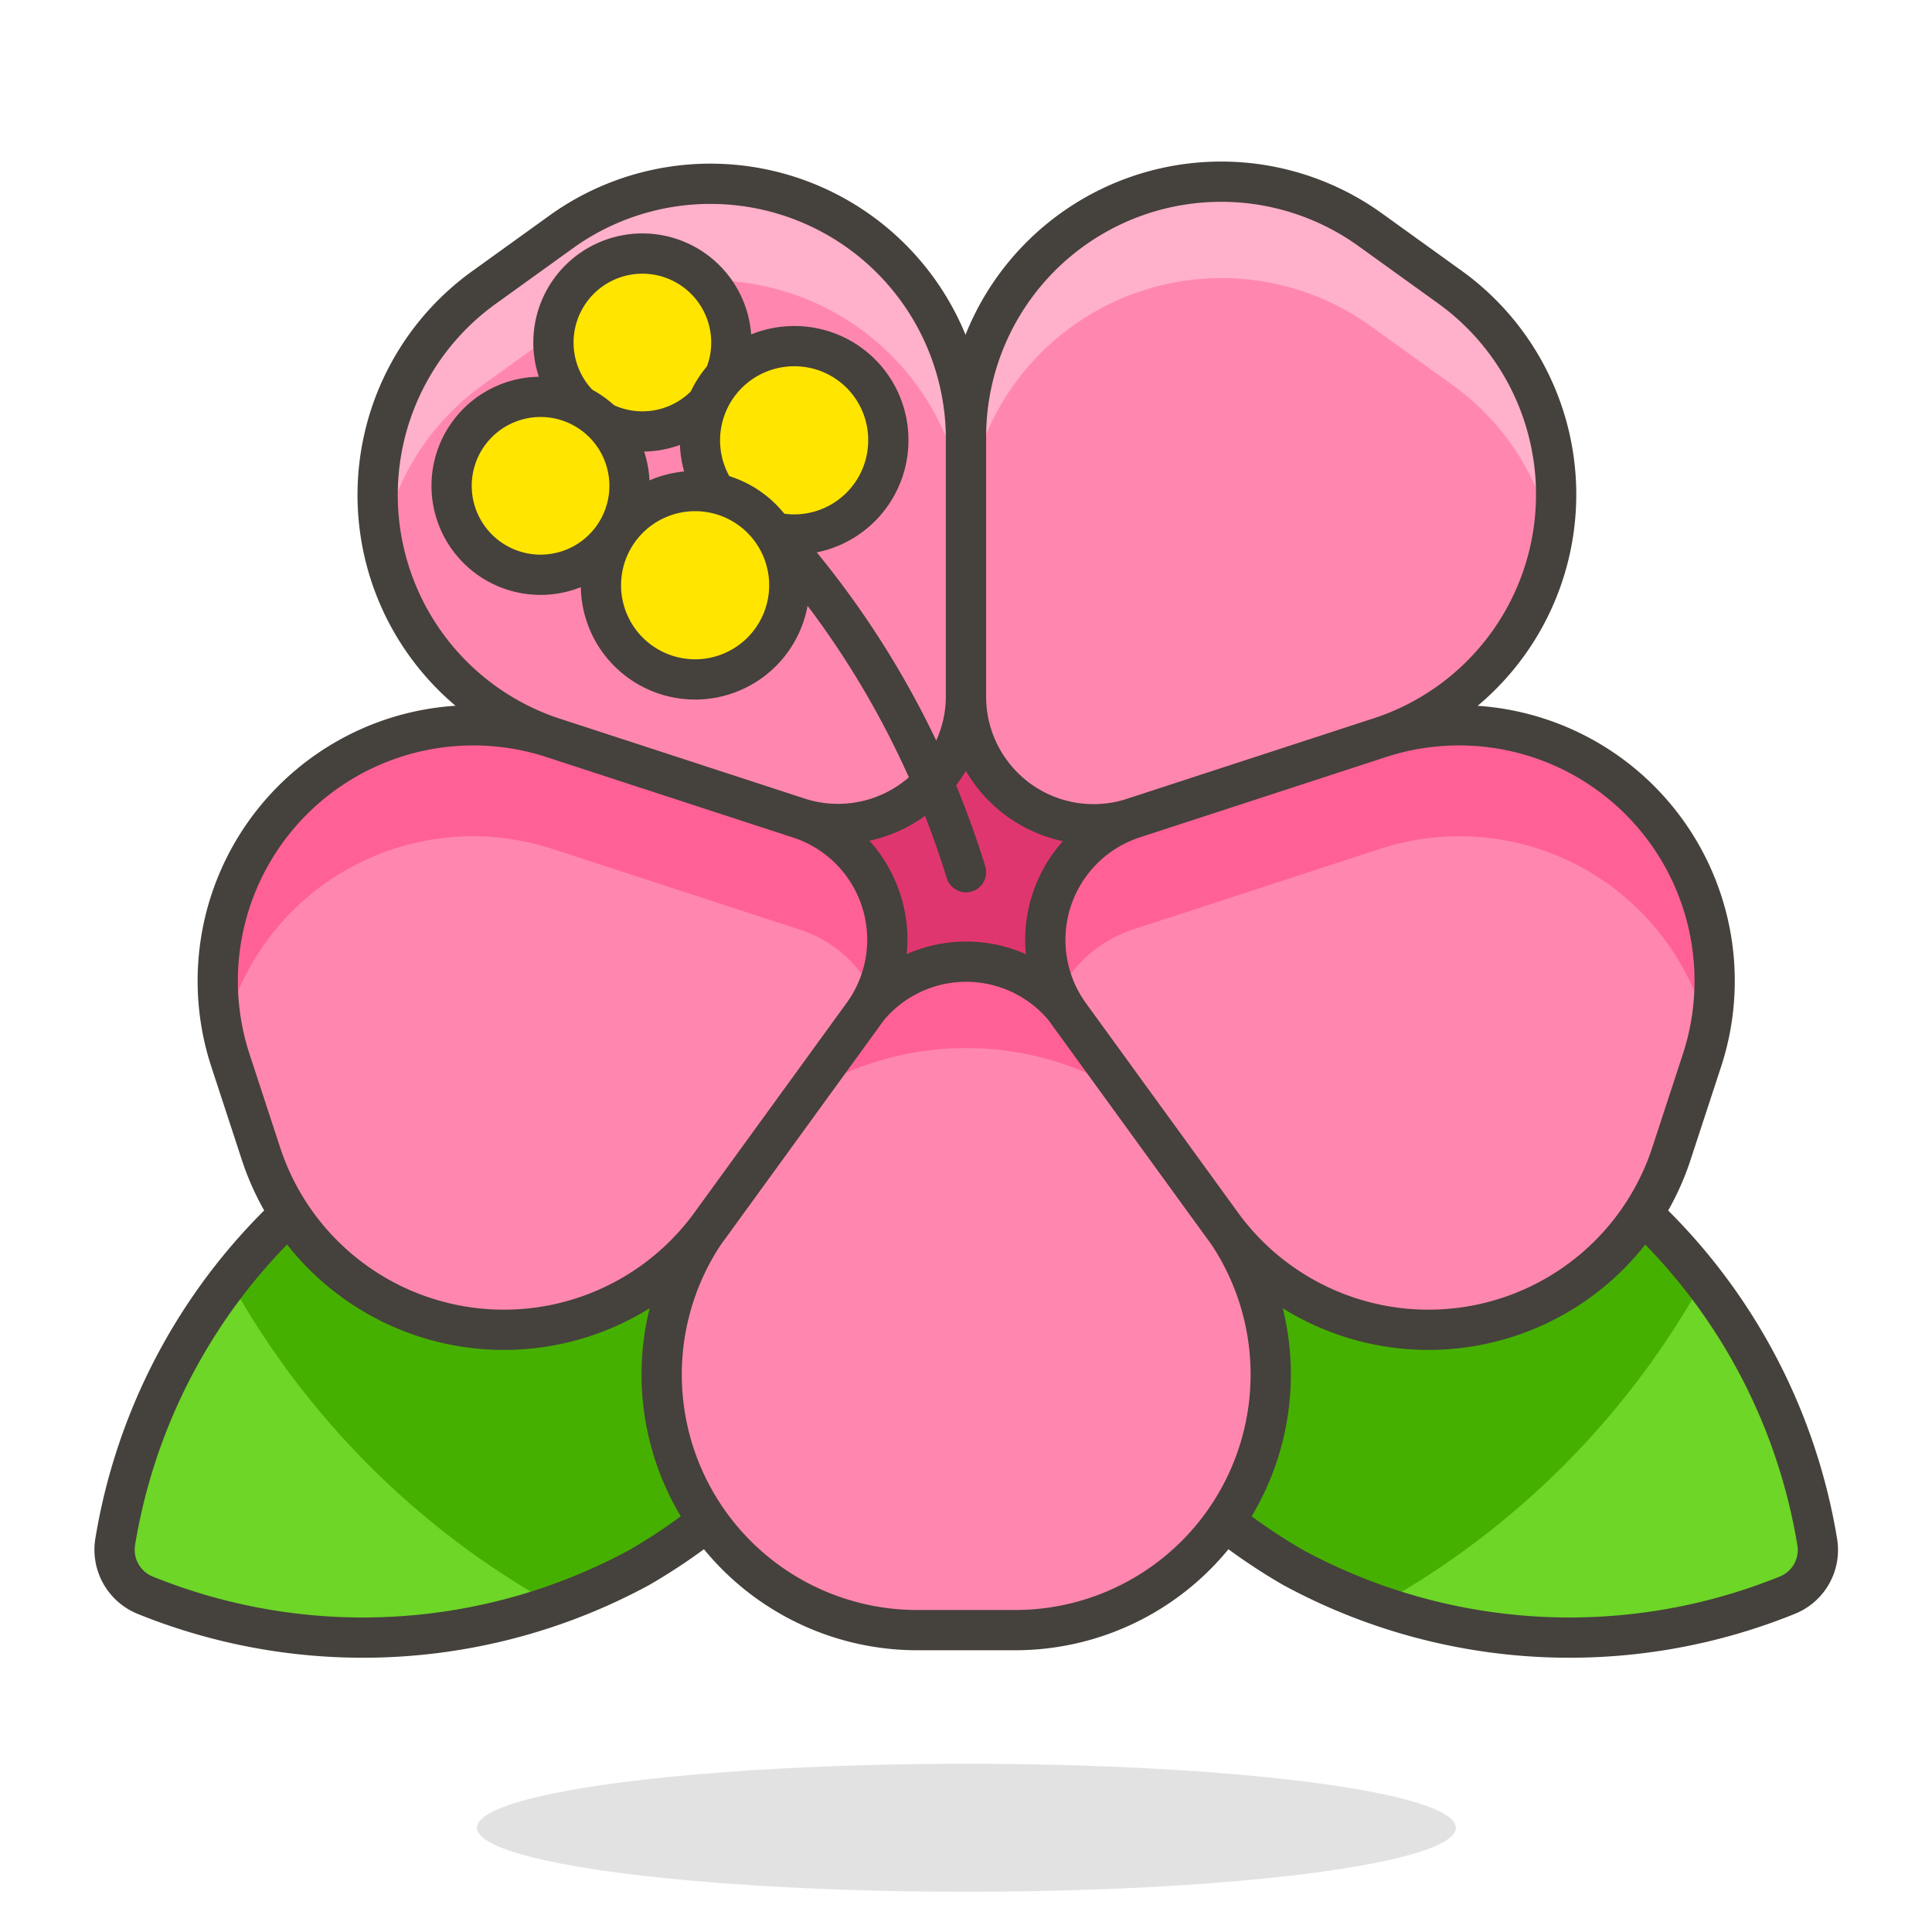 <svg id="Icons" xmlns="http://www.w3.org/2000/svg" viewBox="0 0 48 48"><defs><style>.cls-1{fill:#6dd627;}.cls-2{fill:#46b000;}.cls-3{fill:none;}.cls-3,.cls-4,.cls-9{stroke:#45413c;stroke-linecap:round;stroke-linejoin:round;}.cls-4{fill:#e0366f;}.cls-5{fill:#45413c;opacity:0.15;}.cls-6{fill:#ff87af;}.cls-7{fill:#ffb0ca;}.cls-8{fill:#ff6196;}.cls-9{fill:#ffe500;}</style></defs><title>506-hibiscus</title><g id="_Group_" data-name="&lt;Group&gt;"><path id="_Path_" data-name="&lt;Path&gt;" class="cls-1" d="M15.89,38.94a14.41,14.41,0,0,1-12.29.69,1.22,1.22,0,0,1-.74-1.31,14.42,14.42,0,0,1,7-10.15,14.41,14.41,0,0,1,12.29-.69,1.24,1.24,0,0,1,.74,1.31A14.42,14.42,0,0,1,15.89,38.94Z"/><path id="_Path_2" data-name="&lt;Path&gt;" class="cls-2" d="M22.86,28.78a14.47,14.47,0,0,1-7,10.16,13.4,13.4,0,0,1-2.09.94,20.71,20.71,0,0,1-8.09-8.12,13.39,13.39,0,0,1,4.1-3.59,14.43,14.43,0,0,1,12.3-.7A1.24,1.24,0,0,1,22.86,28.78Z"/><path id="_Path_3" data-name="&lt;Path&gt;" class="cls-3" d="M15.89,38.94a14.41,14.41,0,0,1-12.29.69,1.22,1.22,0,0,1-.74-1.31,14.42,14.42,0,0,1,7-10.15,14.41,14.41,0,0,1,12.29-.69,1.24,1.24,0,0,1,.74,1.31A14.42,14.42,0,0,1,15.89,38.94Z"/><path id="_Path_4" data-name="&lt;Path&gt;" class="cls-1" d="M32.12,38.94a14.41,14.41,0,0,0,12.29.69,1.21,1.21,0,0,0,.74-1.31,14.44,14.44,0,0,0-7-10.15,14.43,14.43,0,0,0-12.3-.69,1.22,1.22,0,0,0-.73,1.31A14.41,14.41,0,0,0,32.12,38.94Z"/><path id="_Path_5" data-name="&lt;Path&gt;" class="cls-2" d="M25.16,28.78a14.43,14.43,0,0,0,7,10.16,13.4,13.4,0,0,0,2.09.94,20.71,20.71,0,0,0,8.09-8.12,13.28,13.28,0,0,0-4.1-3.59,14.41,14.41,0,0,0-12.29-.7A1.22,1.22,0,0,0,25.16,28.78Z"/><path id="_Path_6" data-name="&lt;Path&gt;" class="cls-3" d="M32.12,38.94a14.41,14.41,0,0,0,12.29.69,1.21,1.21,0,0,0,.74-1.31,14.44,14.44,0,0,0-7-10.15,14.43,14.43,0,0,0-12.3-.69,1.22,1.22,0,0,0-.73,1.31A14.41,14.41,0,0,0,32.12,38.94Z"/><polygon id="_Path_7" data-name="&lt;Path&gt;" class="cls-4" points="21.36 25.3 19.73 20.28 24 17.18 28.27 20.28 26.64 25.3 21.36 25.3"/><ellipse id="_Ellipse_" data-name="&lt;Ellipse&gt;" class="cls-5" cx="24.01" cy="45.41" rx="12.16" ry="1.59"/><path id="_Path_8" data-name="&lt;Path&gt;" class="cls-6" d="M19.85,20.32l-6.13-2A6.35,6.35,0,0,1,12,7.16l2-1.44A6.35,6.35,0,0,1,24,10.86V17.3A3.18,3.18,0,0,1,19.85,20.32Z"/><path id="_Path_9" data-name="&lt;Path&gt;" class="cls-7" d="M13.93,5.72,12,7.16a6.27,6.27,0,0,0-2.5,6.32A6.24,6.24,0,0,1,12,9.56l2-1.44A6.35,6.35,0,0,1,24,13.26v-2.4A6.34,6.34,0,0,0,13.93,5.72Z"/><path id="_Path_10" data-name="&lt;Path&gt;" class="cls-3" d="M19.85,20.32l-6.13-2A6.35,6.35,0,0,1,12,7.16l2-1.44A6.35,6.35,0,0,1,24,10.86V17.3A3.18,3.18,0,0,1,19.85,20.32Z"/><path id="_Path_11" data-name="&lt;Path&gt;" class="cls-6" d="M28.16,20.32l6.13-2A6.35,6.35,0,0,0,36.06,7.16l-2-1.44A6.34,6.34,0,0,0,24,10.86V17.3A3.17,3.17,0,0,0,28.16,20.32Z"/><path id="_Path_12" data-name="&lt;Path&gt;" class="cls-7" d="M34.08,5.72l2,1.44a6.27,6.27,0,0,1,2.5,6.32,6.24,6.24,0,0,0-2.5-3.92l-2-1.44A6.35,6.35,0,0,0,24,13.26v-2.4A6.34,6.34,0,0,1,34.08,5.72Z"/><path id="_Path_13" data-name="&lt;Path&gt;" class="cls-3" d="M28.16,20.32l6.13-2A6.35,6.35,0,0,0,36.06,7.16l-2-1.44A6.34,6.34,0,0,0,24,10.86V17.3A3.17,3.17,0,0,0,28.16,20.32Z"/><path id="_Path_14" data-name="&lt;Path&gt;" class="cls-6" d="M26.57,25.2l3.79,5.22A6.35,6.35,0,0,1,25.23,40.5H22.78a6.35,6.35,0,0,1-5.13-10.08l3.79-5.22A3.17,3.17,0,0,1,26.57,25.2Z"/><path class="cls-8" d="M26.57,25.2a3.18,3.18,0,0,0-5.13,0l-1.46,2a7.56,7.56,0,0,1,8.05,0Z"/><path id="_Path_15" data-name="&lt;Path&gt;" class="cls-3" d="M26.57,25.2l3.79,5.22A6.35,6.35,0,0,1,25.23,40.5H22.78a6.35,6.35,0,0,1-5.13-10.08l3.79-5.22A3.17,3.17,0,0,1,26.57,25.2Z"/><path id="_Path_16" data-name="&lt;Path&gt;" class="cls-6" d="M6.48,28.65l-.76-2.32a6.35,6.35,0,0,1,8-8l6.13,2a3.17,3.17,0,0,1,1.59,4.88l-3.79,5.22A6.35,6.35,0,0,1,6.48,28.65Z"/><path id="_Path_17" data-name="&lt;Path&gt;" class="cls-8" d="M13.72,21.09l6.13,2a3.14,3.14,0,0,1,1.88,1.64,3.18,3.18,0,0,0-1.88-4.4l-6.13-2a6.34,6.34,0,0,0-8.16,7.39A6.35,6.35,0,0,1,13.72,21.09Z"/><path id="_Path_18" data-name="&lt;Path&gt;" class="cls-3" d="M6.48,28.65l-.76-2.32a6.35,6.35,0,0,1,8-8l6.13,2a3.17,3.17,0,0,1,1.59,4.88l-3.79,5.22A6.35,6.35,0,0,1,6.48,28.65Z"/><path id="_Path_19" data-name="&lt;Path&gt;" class="cls-6" d="M41.53,28.65l.76-2.32a6.35,6.35,0,0,0-8-8l-6.13,2a3.18,3.18,0,0,0-1.59,4.88l3.79,5.22A6.35,6.35,0,0,0,41.53,28.65Z"/><path id="_Path_20" data-name="&lt;Path&gt;" class="cls-8" d="M34.29,21.09l-6.13,2a3.17,3.17,0,0,0-1.88,1.64,3.18,3.18,0,0,1,1.88-4.4l6.13-2a6.34,6.34,0,0,1,8.16,7.39A6.35,6.35,0,0,0,34.29,21.09Z"/><path id="_Path_21" data-name="&lt;Path&gt;" class="cls-3" d="M41.53,28.65l.76-2.32a6.35,6.35,0,0,0-8-8l-6.13,2a3.18,3.18,0,0,0-1.59,4.88l3.79,5.22A6.35,6.35,0,0,0,41.53,28.65Z"/><path id="_Path_22" data-name="&lt;Path&gt;" class="cls-3" d="M24,21.67a22.46,22.46,0,0,0-4.81-8.46"/><g id="_Group_2" data-name="&lt;Group&gt;"><path id="_Path_23" data-name="&lt;Path&gt;" class="cls-9" d="M18.17,8.51A2.21,2.21,0,1,1,16,6.3,2.21,2.21,0,0,1,18.17,8.51Z"/><path id="_Path_24" data-name="&lt;Path&gt;" class="cls-9" d="M22.07,10.94A2.34,2.34,0,1,1,19.74,8.6,2.33,2.33,0,0,1,22.07,10.94Z"/><path id="_Path_25" data-name="&lt;Path&gt;" class="cls-9" d="M15.64,12.07a2.21,2.21,0,1,1-2.21-2.21A2.21,2.21,0,0,1,15.64,12.07Z"/><path id="_Path_26" data-name="&lt;Path&gt;" class="cls-9" d="M19.61,14.54a2.34,2.34,0,1,1-2.34-2.34A2.34,2.34,0,0,1,19.61,14.54Z"/></g></g></svg>